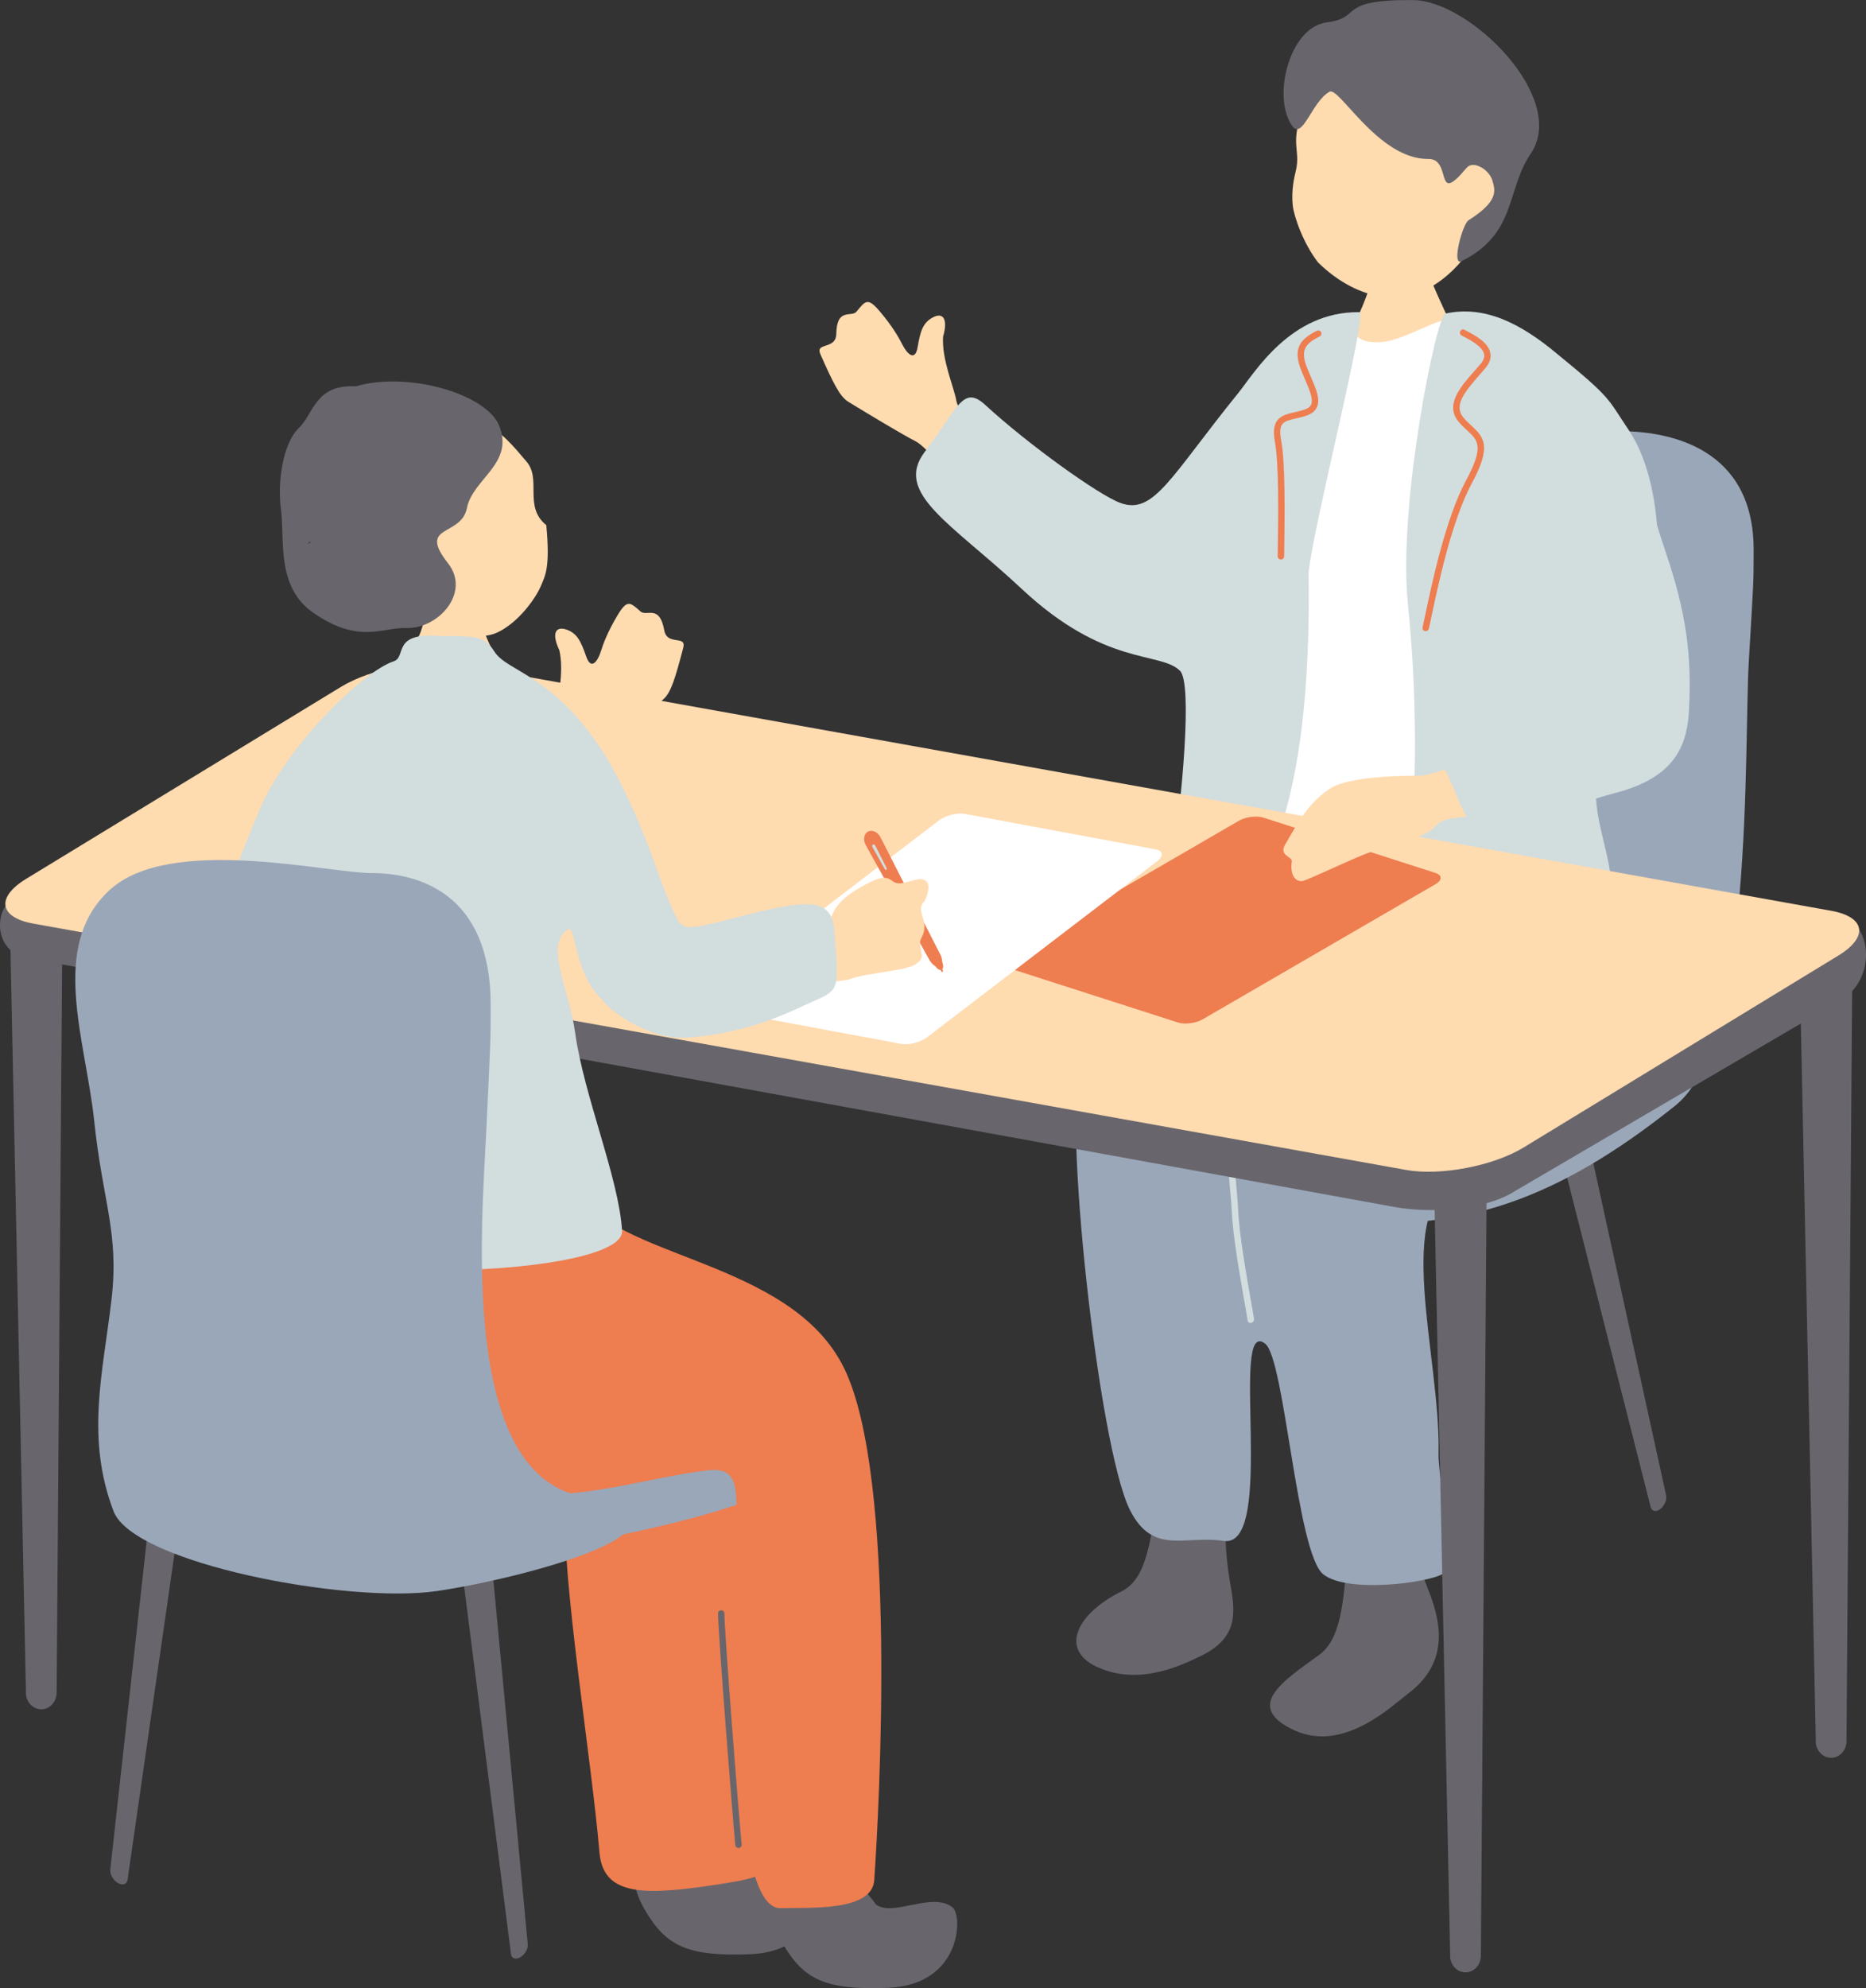 <?xml version="1.0" encoding="UTF-8"?>
<svg id="_レイヤー_2" data-name="レイヤー 2" xmlns="http://www.w3.org/2000/svg" viewBox="0 0 229.36 244.25">
  <rect x="0" y="0" width="229.36" height="244.25" fill="#333333" stroke="none"/>
  <defs>
    <style>
      .cls-1 {
        fill: #ee7d50;
      }

      .cls-2 {
        fill: #fff;
      }

      .cls-3 {
        fill: #9aa7b9;
      }

      .cls-4 {
        fill: #ffdbb0;
      }

      .cls-5 {
        fill: #d2ddde;
      }

      .cls-6 {
        fill: #68666c;
      }
    </style>
  </defs>
  <g id="_レイヤー_2-2" data-name="レイヤー 2">
    <g>
      <g>
        <path class="cls-4" d="M121.44,62.76c-3.85-3.03-7.33-7.75-8.9-8.55-1.57-.79-5.66-3.26-8.27-4.85-1.06-.65-1.89-2.37-3.43-5.84-.68-1.53,1.92-.52,1.95-2.49.06-3.32,1.87-1.98,2.5-2.76,1.1-1.35,1.38-1.76,2.89.03,1.51,1.79,2.26,3.1,2.75,4.06.48.96,1.53,2.21,1.86.28.33-1.93.63-2.97,1.84-3.63,1.21-.67,1.95.06,1.29,2.34-.19,2.82,1.35,6.24,1.62,7.84s2.29,2.41,5.01,4.49c2.72,2.08,2.75,12.12-1.11,9.09Z"/>
        <path class="cls-6" d="M204.79,183.69c.12.55-.2,1.31-.72,1.7h0c-.52.39-1.04.28-1.18-.26l-11.46-45.19c-.41-1.6,0-3.5.91-4.19h0c.92-.69,1.96.11,2.32,1.75l10.13,46.2Z"/>
        <path class="cls-3" d="M215.55,67.53c0-12.41-10.16-14.56-16.44-14.56s-28.1-4.3-36.46,1.91c-8.37,6.2-3.29,16.47-2.09,25.54,1.2,9.07,3.49,12.37,2.39,19.81-1.2,8.11-31.69,27.99-27.81,36.11,1.33,2.78-4.3,9.18,18.38,12.4,18.42,2.62,31.64,3.73,52.45-12.96,9.63-7.72,8.38-44.14,8.98-54.41s.6-9.55.6-13.84Z"/>
        <g>
          <path class="cls-6" d="M142.28,185.31c-1.08,3.47-1.09,8.52-4.42,10.18-5.42,2.68-7.74,7.11-3,9.3,5.24,2.42,10.66-.38,12.52-1.25,4.87-2.26,4.5-5.38,3.8-9.21-.77-4.63-.49-6.63-.51-8.7-.04-3.26-7.66-4.38-8.38-.32Z"/>
          <path class="cls-6" d="M163.48,184.56c.91,2.62,1.71,4.73,1.87,9.56-.4,4.25-1.01,7.59-3.19,9.17-4.5,3.26-9.27,6.33-3.16,9.23,6.11,2.9,12.14-3.01,14.07-4.46,5.04-3.77,4.15-8.68,2.42-12.91-2-5.13-1.09-7.7-1.35-12.09-.38-6.44-13.16-5.67-10.67,1.5Z"/>
          <path class="cls-3" d="M151.43,111.85c-5.28,8.84-13.55,11-18.48,19.66-2.46,4.32,2.02,46.31,5.96,54.04,2.84,5.56,6.75,3.02,11.48,3.75,6.58,1.02.63-27.79,5.13-24.22,2.41,1.92,3.86,25.75,7.14,28.33,2.99,2.35,12.87,1.04,14.67-.06,2-1.22-.58-11.03-.51-14.84.24-12.03-5.78-30.22,2.68-33.9,8.58-3.74,13.08-7.64,17.11-17.85,3.07-7.78,1-14.08-3.9-21.5-2.63-3.73-24.77-6.71-35.02-5.13-7.93,1.22-5.73,10.09-6.25,11.73Z"/>
          <path class="cls-5" d="M153.93,162.47s-.07.03-.12.04c-.22.05-.42-.07-.45-.28-.07-.45-.2-1.16-.35-2.04-.55-3.15-1.48-8.41-1.6-11.28-.03-.77-.11-1.66-.2-2.62-.32-3.61-.72-8.1.93-11.22,2.14-4.03,8.42-5.62,11.8-6.48.22-.05.42.06.46.26.04.2-.11.4-.32.46-3.24.82-9.27,2.35-11.23,6.04-1.55,2.91-1.16,7.29-.85,10.8.09.97.17,1.87.2,2.65.12,2.82,1.04,8.06,1.59,11.19.16.88.28,1.6.35,2.05.02.16-.07.33-.22.41Z"/>
        </g>
        <path class="cls-4" d="M174.74,29.94c-.3,0-4.19.42-4.56.39-.13.67-1.8,4.86-2.1,5.7-1.49,4.22-4.66,9.61-5.02,10.03,4.42,3.82,16.67,5.22,19.47,1.57-.79-.39-6.59-12.6-6.97-14.21-.28-1.18-.81-3.05-.82-3.49Z"/>
        <path class="cls-2" d="M163.58,39.69c3.67-1.52,1.14,2.97,6.6,2.29,2.55-.32,6.93-3.08,8.4-2.8,7,1.37,13.84,8.53,13.87,15.95.39.15-3.53,7.89-1.59,18.81-.14.92-.72,29.56.41,34.3,1.14,4.74-7.64,3.03-10.52,2.99-2.89-.04-23.92-2.87-27.06-3.11-3.14-.24-4.24-2.62-4.47-3.98-.94-5.64-.7-11.65,1.29-22.69,2.72-14.88,8.72-39.52,13.07-41.76Z"/>
        <g>
          <path class="cls-5" d="M145.02,82.39c-2.45-2.4-9.16-.43-19.44-10.05-8.61-8.05-15.77-11.73-11.92-16.82,4.09-5.41,4.7-8.3,7.46-5.76,5.17,4.76,13.83,10.99,16.55,12.01,4.14,1.56,6.18-3.17,14.51-13.46,2.05-2.53,6.43-10.07,14.91-9.96,1.07.01-5.71,26.42-6.25,32.01.5,30.3-6.29,37.33-7.93,41.2-2.68,3.73-7.19,8.73-9.72,8.6-1.24-.06-.78-2.71.98-14.61,1.02-6.9,2.47-21.59.86-23.16Z"/>
          <path class="cls-5" d="M177.66,38.52c4.77-1.02,9.13,1.1,13.77,4.98,6.76,5.51,6.13,5.43,8.74,9.29,4.38,6.48,3.94,17.83,3.06,20.76-2.26,7.48-5.17,17.32-6.32,20.14-1.96,4.79.53,9.07,1.15,14.55.64,5.64,1.62,11.66,1.08,15.6-.66,4.82-25.65,3.42-25.75-6.57-.58-12.32,1.71-22.76-.35-43.23-1.21-11.99,3.5-35.29,4.63-35.53Z"/>
          <path class="cls-1" d="M175.23,77.53s-.06,0-.09-.01c-.21-.05-.34-.26-.28-.47.07-.29.18-.82.33-1.52.74-3.53,2.47-11.8,5-16.49,2.27-4.2,1.47-4.94.16-6.15-.34-.31-.72-.66-1.08-1.1-1.71-2.06.3-4.34,1.93-6.18.28-.32.56-.63.81-.93.35-.42.48-.81.41-1.18-.19-.93-1.66-1.71-2.54-2.17l-.23-.12c-.19-.1-.26-.34-.16-.53.1-.19.34-.26.53-.16l.22.12c1.07.56,2.68,1.41,2.94,2.71.12.61-.07,1.22-.57,1.83-.26.31-.54.63-.82.95-1.87,2.12-3.11,3.74-1.91,5.17.33.4.68.71,1.01,1.02,1.59,1.46,2.44,2.58,0,7.09-2.48,4.59-4.19,12.78-4.93,16.28-.15.72-.26,1.26-.34,1.55-.04.18-.2.29-.38.29Z"/>
          <path class="cls-1" d="M157.44,68.74c-.21,0-.39-.17-.39-.39,0-.33,0-.87.02-1.54.05-3.19.14-9.84-.36-12.51-.56-2.97.88-3.3,2.41-3.65.38-.09.78-.18,1.2-.32.44-.15.72-.35.84-.62.3-.66-.21-1.84-.8-3.21-.12-.28-.24-.56-.36-.86-1.17-2.82-.2-3.97,1.86-5,.19-.1.43-.02.52.17.1.19.02.43-.17.52-1.81.9-2.45,1.7-1.49,4.01.12.29.24.57.36.85.69,1.6,1.23,2.86.79,3.83-.22.48-.64.82-1.3,1.04-.44.15-.87.25-1.27.34-1.54.35-2.24.51-1.82,2.75.52,2.75.42,9.45.38,12.67,0,.67-.02,1.2-.02,1.53,0,.21-.17.39-.39.39Z"/>
        </g>
        <g>
          <path class="cls-4" d="M180.42,31.06c-3.05,4.2-7.07,5.92-10.17,5.48-3.1-.44-5.84-1.96-8.22-4.28-1.83-2.33-2.98-5.64-3.13-7.02-.14-1.26-.01-2.73.34-4.09.81-3.18-1.21-3.41,1.78-9.65.91-1.89,2.07-6.09,10.49-5.41,7.41.6,21.94,12.24,8.91,24.97Z"/>
          <path class="cls-6" d="M163.4,11.28c-2.16,1.21-3.3,6.02-4.59,4.16-2.49-3.58-.27-12.11,4.23-12.68,4.63-.59,1.03-2.83,10.65-2.75,7.02.06,19.09,12.06,14.46,18.87-3.06,4.51-1.69,9.81-8.51,13.21-1.27.63.13-4.61.88-5.04,3.66-2.32,3.31-3.61,2.9-4.92-.4-1.31-2.34-2.48-3.15-1.51-4.02,4.82-1.73-1.12-4.69-1.09-6.21.07-11.08-9.11-12.19-8.24Z"/>
        </g>
      </g>
      <g>
        <path class="cls-6" d="M178.24,240.3c.02,1.12.88,2.01,1.9,2h0c1.03,0,1.87-.91,1.88-2.03l.71-94.02c.02-3.33-1.44-6.1-3.26-6.09h0c-1.83.01-3.25,2.8-3.18,6.13l1.96,94Z"/>
        <path class="cls-6" d="M223.18,213.94c.02,1.12.88,2.01,1.9,2h0c1.03,0,1.87-.91,1.88-2.03l.71-94.02c.02-3.33-1.44-6.1-3.26-6.09h0c-1.83.01-3.25,2.8-3.18,6.13l1.96,94Z"/>
        <path class="cls-6" d="M3.18,207.98c.02,1.12.88,2.01,1.9,2h0c1.03,0,1.87-.91,1.88-2.03l.71-94.02c.02-3.33-1.44-6.1-3.26-6.09h0c-1.83.01-3.25,2.8-3.18,6.13l1.96,94Z"/>
        <g>
          <path class="cls-6" d="M1.33,110.66c-1.94,1.24-2.17,6.28,2.12,7.06l167.92,30.55c4.29.79,11.05.48,14.83-1.94l40.08-23.48c4.39-2.47,4.29-10.29-1.57-10.88l-167.85-29.09c-4.29-.79-10.89.55-14.67,2.98L1.33,110.66Z"/>
          <path class="cls-4" d="M3.22,107.96c-3.73,2.27-3.34,4.74.86,5.5l168.78,30.27c4.2.75,10.68-.49,14.41-2.76l38.69-23.58c3.73-2.27,3.34-4.74-.86-5.5l-168.78-30.27c-4.2-.75-10.68.49-14.41,2.76L3.22,107.96Z"/>
        </g>
      </g>
      <path class="cls-1" d="M144.78,125.61c.85.27,2.22.1,3.05-.39l28.63-16.61c.83-.48.82-1.1-.02-1.37l-21.13-6.79c-.85-.27-2.22-.1-3.05.39l-28.63,16.61c-.83.48-.82,1.1.02,1.37l21.13,6.79Z"/>
      <g>
        <path class="cls-4" d="M174.55,95.3c-1.61-.03-8.67.02-11.02,1.55-2.34,1.53-3.6,3.42-5.59,6.95-.75,1.34.93,1.43.84,2.02-.27,1.68.51,2.76,1.6,2.33,1.99-.78,7.57-3.46,8.54-3.61,1.71-.26,6.61-1.85,7.51-3.03.8-1.03,2.43-.99,4.91-1.32,6.14-1.68,2.66-6.79-2.72-5.95-2.2.7-3.69,1.07-4.08,1.07Z"/>
        <path class="cls-5" d="M207.61,87.07c.34-6.67-.37-11.82-2.81-19.06-3.31-9.81-4.38-16.89-8.54-19.81-7.47-5.23-11.17,18.28-8.22,22.28,1.49,2.02,6.86,11.75,2.39,14.33-5.66,3.27-14.53,6.78-13.3,9.02,1.36,1.77,2.36,5.95,4,7.79,1.58,1.76,10.63-2.44,17.4-4.2,7.67-1.99,8.87-6.16,9.09-10.34Z"/>
      </g>
      <path class="cls-2" d="M110.78,128.24c.94.17,2.38-.2,3.2-.83l28.26-21.61c.82-.63.73-1.29-.21-1.46l-23.45-4.36c-.94-.17-2.38.2-3.2.83l-28.26,21.61c-.82.63-.73,1.29.21,1.46l23.45,4.36Z"/>
      <g>
        <path class="cls-6" d="M64.87,238.85c.05.56-.36,1.27-.92,1.6h0c-.56.32-1.07.15-1.14-.4l-5.9-46.24c-.21-1.64.42-3.47,1.42-4.05h0c.99-.58,1.93.34,2.09,2.01l4.45,47.09Z"/>
        <path class="cls-6" d="M13.55,229.64c-.06.59.35,1.34.93,1.68h0c.58.35,1.11.17,1.2-.4l6.94-48.2c.25-1.71-.38-3.64-1.41-4.26h0c-1.03-.62-2.02.33-2.21,2.07l-5.44,49.1Z"/>
        <g>
          <path class="cls-6" d="M90.9,229.3c2.14,1.58,6.77-1.11,9.26.91,1.23,1,1.12,9.51-7.97,9.86-7.67.3-10.3-1-12.86-5.33-1.74-2.95-1.83-5.44-.69-7.66,3.23-4.66,8.7-2.69,12.26,2.21Z"/>
          <path class="cls-1" d="M88.49,175.59c3.45,2.95,5.21,31.07,6.08,41.99.87,10.91,3.63,12.38-5.73,13.83-9.36,1.45-14.69,1.7-15.16-3.85-.93-11.19-4.68-33.76-4.23-43.01.45-9.25,11.83-15.11,19.03-8.95Z"/>
        </g>
        <path class="cls-3" d="M59.08,191.63c11.78-1.8,41.24-6.82,39.73-12.78-1.51-5.96-21.59-16.55-38.67-14.29-12.96,1.72-37.35,4.43-42.62,11.72-5.27,7.29,17.98,18.94,41.56,15.34Z"/>
        <path class="cls-4" d="M58.54,73.08c-.37,0-5.27.35-5.74.31-.19.79-.79,3.68-1.26,4.65-.47.96-3.85,6.49-4.32,6.97,5.41,4.65,12.98,4.03,16.62-.18-.98-.48-3.97-5.7-4.39-7.6-.31-1.4-.91-3.62-.91-4.14Z"/>
        <g>
          <path class="cls-4" d="M46.92,70.18c-3.15-6.44-4.31-15.24,3.69-18.56,8-3.33,12.42,3.22,14.05,5.02,1.99,2.2-.37,5.56,2.49,7.88.49,5.2-.13,6.16-.62,7.36-.71,1.72-2.91,4.7-5.49,5.86-2.06.92-5.43.14-7.39-.76-1.85-.85-3.15-1.86-4.26-2.92-.53-.02-1.11.1-2.09-.58-.45-.31-1.39-1.54-1.46-2.23-.09-.87.79-1.17,1.08-1.05Z"/>
          <path class="cls-6" d="M57.39,62.42c.7-3.59,5.86-5.46,3.96-10.13-1.62-3.97-11.36-6.69-17.6-4.83-5.02-.28-5.16,3.34-7.04,5.15s-2.65,6.42-2.17,10.06c.48,3.64-.63,9.42,3.96,12.6,5.65,3.92,8.52,1.77,11.41,1.88,3.98.14,7.98-4.36,5.16-7.95-3.81-4.85,1.61-3.2,2.32-6.79ZM38.15,66.69l-.36.09c.11-.08.22-.16.32-.24l.04.16Z"/>
        </g>
        <g>
          <path class="cls-6" d="M107.66,233.96c2.14,1.58,6.95-1.64,9.44.38,1.23,1,1.12,9.51-7.97,9.86-7.67.3-10.3-1-12.86-5.33-1.74-2.95-1.83-5.44-.69-7.66,3.23-4.66,8.52-2.16,12.08,2.74Z"/>
          <g>
            <path class="cls-1" d="M31.51,143.28c-1.18,1.45-7.5,17.91-1.92,27.91,7.09,12.7,23.97,11.7,34.96,12.36,8.08.49,15.22-2.07,22.38-2.91,5.25-.62,3.05,4.24,3.58,14.57.12,2.25-1.22,39.39,5.43,39.2,3.53-.1,11.26.45,11.52-3.44.61-8.9,2.86-49.51-3.71-62.9-6.62-13.51-28.6-13.41-32.84-21.94-2.78-5.6-39.4-2.83-39.4-2.83Z"/>
            <path class="cls-6" d="M90.77,227.02s.03,0,.04,0c.21-.02.37-.21.35-.42-.39-3.95-2.12-26.17-2.12-28.39,0-.21-.17-.39-.39-.39s-.39.17-.39.39c0,2.38,1.8,25.14,2.12,28.46.02.2.19.35.39.35Z"/>
          </g>
        </g>
        <path class="cls-4" d="M66.76,101.91c3.31-3.61,5.97-8.84,7.4-9.88,1.42-1.04,5.06-4.14,7.38-6.13.94-.81,1.48-2.65,2.44-6.32.42-1.62-1.98-.2-2.33-2.14-.59-3.26-2.16-1.65-2.92-2.32-1.3-1.16-1.64-1.51-2.84.49-1.2,2.01-1.73,3.43-2.05,4.45-.32,1.02-1.15,2.43-1.79.58-.64-1.85-1.11-2.83-2.4-3.29-1.3-.46-1.92.37-.9,2.52.65,2.75-.32,6.38-.33,8,0,1.62-1.87,2.75-4.22,5.24-2.35,2.49-.75,12.4,2.57,8.79Z"/>
        <path class="cls-5" d="M83.84,114.02c-1.77-3.13-2.86-6.67-3.84-9.27-1.65-4.36-3.67-8.96-6.09-12.67-6-9.18-11.53-9.56-13.11-11.99-1.25-1.93-2.04-1.95-6.77-1.95-5.95-.49-4,2.56-5.64,3.1-3.87,1.28-13.15,10.48-16.33,17.9-7.35,17.15-7.95,24.19-4.59,25.6,2.71,1.14,4.59-.23,4.06,4.94-.53,5.17-3.49,19.46-2.21,21.01,6.56,7.9,47.46,6.18,47.14.53-.35-6.36-4.7-16.64-5.76-24.32-.75-5.47-3.8-10.81-.93-12.71,1.47-.97.24,10.9,10.13,10.55,3.74-.13,6.58-8.78,3.93-10.73Z"/>
        <path class="cls-3" d="M60.31,123.42c0-13.77-9.01-16.16-14.57-16.16s-24.9-4.77-32.31,2.12c-7.42,6.89-2.91,18.27-1.85,28.34,1.06,10.06,3.09,13.73,2.12,21.98-1.06,9-3.18,16.95.26,25.96,2.46,6.43,28.87,11.39,39.73,9.8s35.41-8.12,17.74-11.65c-15.01-3-12.18-33.64-11.65-45.02.53-11.39.53-10.59.53-15.36Z"/>
        <g>
          <g>
            <rect class="cls-1" x="115.6" y="118.77" width=".22" height=".61" transform="translate(-41.36 65.25) rotate(-26.9)"/>
            <path class="cls-1" d="M115.75,118.03c.24.48.24.97-.01,1.1-.25.13-.65-.16-.89-.64-.24-.48-.24-.97.01-1.1s.65.16.89.64Z"/>
            <g>
              <path class="cls-1" d="M115.56,117.21c.34.66.32,1.36-.03,1.54-.35.19-.94-.19-1.3-.84l-7.81-14.08c-.36-.65-.24-1.4.27-1.67.51-.27,1.2.05,1.54.71l7.32,14.34Z"/>
              <path class="cls-5" d="M108.95,106.57c.06.12.06.25,0,.29-.07.04-.18-.04-.24-.16l-1.47-2.64c-.07-.12-.04-.26.05-.31.1-.05.23,0,.29.13l1.37,2.69Z"/>
            </g>
          </g>
          <path class="cls-4" d="M104.77,120.18c-1.19.48-3.8.44-5.24.55-1.16-1.27-2.62-4.81-2.05-5.35.75-.72,4.44-1.85,4.59-2.39.64-2.3,2.75-3.48,4.53-4.44,2.81-1.5,2.72-.19,3.7-.05,1.09.15,2.62-.86,3.42-.35.67.42.37,1.53.02,2.38-.16.38-.79.54-.41,1.88.12.43.61,1.49.02,2.61-.41.77-.26,1.02-.13,1.69.2,1.05.1,1.19-.71,1.76-.81.57-3.45.84-5.69,1.24-.79.14-1.46.28-2.06.48Z"/>
          <path class="cls-5" d="M102.77,117.2c-.42-2.91.56-6.37-4.2-6.1-4.76.27-13,3.4-14.37,2.7-4.41-2.25-5.86-6.53-7.31-5.72-2.46,1.38-4.67,5.51-4.74,7.04-.05,1.03-.09,5.65,2.3,8.21,1.42,1.53,5.9,4.41,9.83,4.15,8.32-.54,13.62-3.62,16.21-4.71,2.6-1.09,2.45-1.85,2.29-5.58Z"/>
        </g>
      </g>
    </g>
  </g>
</svg>